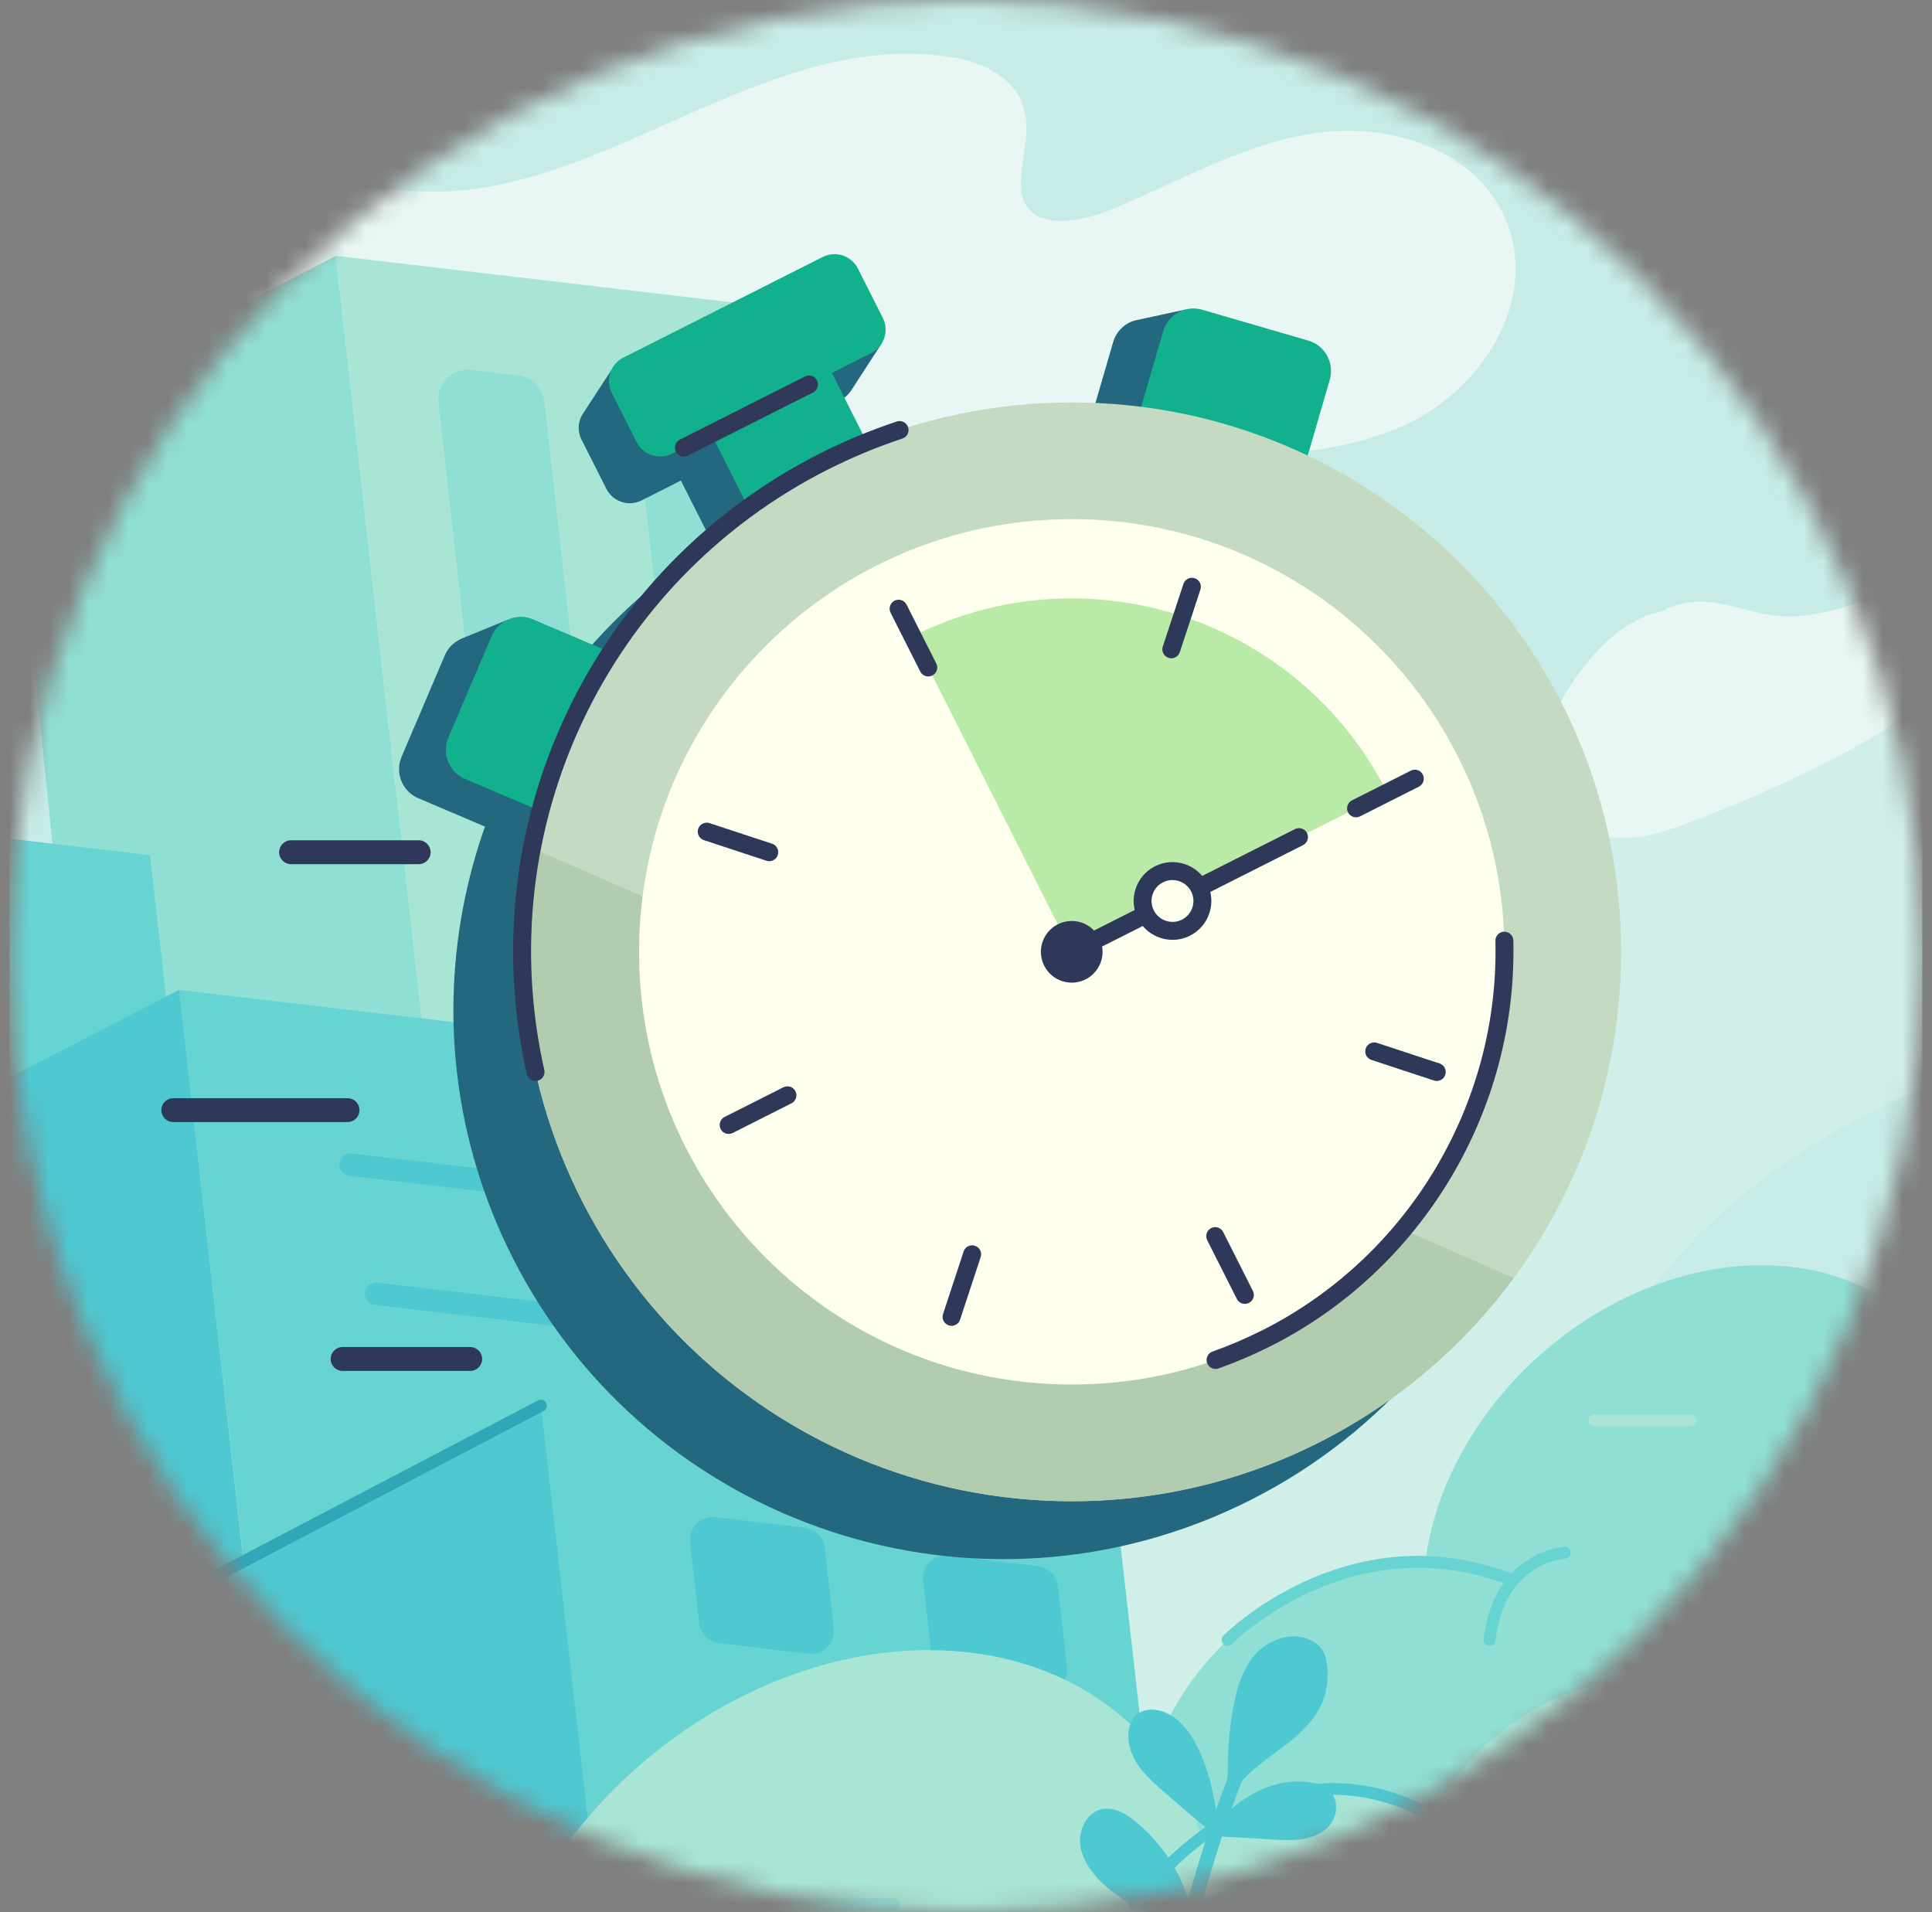<svg width="98" height="97" viewBox="0 0 98 97" fill="none" xmlns="http://www.w3.org/2000/svg">
<rect x="0" y="0" width="98" height="97" fill="#808080" stroke="none"/>
<mask id="mask0" mask-type="alpha" maskUnits="userSpaceOnUse" x="0" y="0" width="98" height="97">
<circle cx="49" cy="48.5" r="48.5" fill="#C4C4C4"/>
</mask>
<g mask="url(#mask0)">
<g clip-path="url(#clip0)">
<path d="M270.136 -77.727H-81.701V156.831H270.136V-77.727Z" fill="#C7ECE7"/>
<path d="M283.652 -47.231C283.23 -52.205 281.876 -57.079 279.693 -61.567C279.167 -62.648 278.587 -63.7 277.965 -64.726C278.483 -64.703 279 -64.678 279.517 -64.641C280.145 -64.596 280.142 -65.574 279.517 -65.618C278.788 -65.671 278.059 -65.706 277.329 -65.73C276.818 -66.519 276.289 -67.297 275.725 -68.052C275.352 -68.55 274.504 -68.063 274.881 -67.559C275.323 -66.968 275.744 -66.363 276.152 -65.75C266.433 -65.864 256.74 -63.487 248.136 -58.943C243.411 -56.447 239.021 -53.296 235.176 -49.584C231.448 -45.986 228.252 -41.883 225.182 -37.724C219.114 -29.505 213.359 -20.549 204.752 -14.725C194.789 -7.982 182.498 -7.164 170.839 -6.685C160.2 -6.248 149.214 -5.93 139.283 -1.64C134.531 0.413 130.286 3.417 126.95 7.391C123.376 11.65 120.802 16.618 117.514 21.085C104.39 38.916 80.186 36.073 61.554 43.529C43.393 50.797 29.513 67.671 25.581 86.8C25.101 89.138 24.779 91.505 24.598 93.885C24.549 94.512 25.527 94.509 25.575 93.885C25.591 93.679 25.615 93.474 25.633 93.268C32.151 95.847 38.761 98.439 45.748 99.391C49.411 99.891 53.072 99.793 56.753 99.578C60.478 99.359 64.203 99.134 67.927 98.912C70.033 98.787 72.141 98.681 74.246 98.535C74.304 98.531 74.364 98.524 74.423 98.519C74.473 99.525 74.537 100.53 74.622 101.534C74.675 102.156 75.653 102.161 75.599 101.534C75.511 100.488 75.442 99.436 75.391 98.382C76.338 98.183 77.212 97.752 77.551 96.752C77.754 96.155 76.81 95.899 76.609 96.493C76.431 97.017 75.937 97.286 75.353 97.433C75.068 89.683 75.885 81.801 78.664 74.545C80.237 70.438 82.49 66.565 85.489 63.334C88.85 59.715 93.067 57.098 97.59 55.175C102.323 53.163 107.318 51.854 112.27 50.505C117.093 49.19 121.892 47.781 126.581 46.04C135.939 42.566 144.876 37.755 151.835 30.479C158.478 23.532 163.7 14.874 172.596 10.504C181.515 6.122 191.813 6.273 201.473 5.179C206.317 4.63 211.159 3.798 215.73 2.05C220.293 0.304 224.506 -2.22 228.407 -5.145C236.33 -11.085 242.92 -18.506 250.201 -25.169C257.513 -31.859 265.878 -38.154 275.742 -40.329C277.017 -40.61 278.307 -40.818 279.606 -40.944C280.542 -41.035 281.552 -41.056 282.396 -41.522C284.335 -42.593 283.806 -45.419 283.652 -47.231Z" fill="#D0EFE9"/>
<path d="M74.302 8.478C72.296 6.947 69.564 6.421 67.09 6.704C63.752 7.086 60.736 8.708 57.709 10.05C56.447 10.608 55.106 11.245 53.693 11.202C53.152 11.185 52.577 11.044 52.206 10.624C51.769 10.133 51.749 9.476 51.805 8.853C51.927 7.488 52.404 6.051 51.622 4.784C50.909 3.629 49.519 3.096 48.234 2.894C42.507 1.995 37.148 4.854 32.066 7.056C29.461 8.184 26.75 9.248 23.915 9.607C20.584 10.028 17.348 9.203 14.091 8.628C12.428 8.334 10.735 8.1 9.042 8.174C7.374 8.246 5.784 8.646 4.263 9.328C2.762 10.001 1.368 10.894 -0.013 11.779C-1.221 12.553 -2.426 13.378 -3.435 14.407C-3.966 14.948 -4.43 15.551 -4.794 16.207C-6.777 18.899 -7.995 22.109 -8.307 25.443C-8.474 27.228 -8.38 29.079 -7.955 30.824C-7.735 31.725 -7.357 32.633 -6.63 33.241C-5.988 33.779 -5.206 34.038 -4.378 34.095C-2.21 34.245 -0.049 33.175 1.93 32.446C4.289 31.576 6.649 30.705 9.008 29.835C9.298 31.057 8.453 32.477 8.239 33.639C7.981 35.048 8.362 36.36 9.252 37.471C11.115 39.795 14.412 40.594 17.264 40.502C23.857 40.288 29.186 35.981 34.046 31.997C36.55 29.945 39.093 27.899 41.982 26.408C44.983 24.86 48.309 24.029 51.645 23.614C55.019 23.193 58.412 23.186 61.805 23.142C65.106 23.099 68.514 22.899 71.53 21.424C73.953 20.239 75.986 17.961 76.664 15.325C77.33 12.736 76.425 10.1 74.302 8.478Z" fill="#E8F7F4"/>
<path d="M98.851 30.277C98.066 29.726 97.071 29.752 96.184 29.994C94.043 30.579 92.006 31.546 89.726 31.188C88.573 31.006 87.466 30.524 86.285 30.525C85.603 30.526 84.929 30.663 84.357 30.985C84.275 31.002 84.193 31.019 84.112 31.041C82.073 31.572 80.568 33.325 79.49 35.047C78.466 36.684 77.875 38.778 78.832 40.591C79.716 42.265 81.531 42.722 83.288 42.424C84.209 42.268 85.093 41.945 85.963 41.615C87.032 41.209 88.091 40.775 89.138 40.315C91.233 39.394 93.326 38.394 95.284 37.205C97.007 36.159 98.847 34.749 99.533 32.768C99.851 31.85 99.679 30.858 98.851 30.277Z" fill="#E8F7F4"/>
<path d="M53.537 125.518L41.442 17.95C41.302 16.698 40.317 15.709 39.067 15.562L17.037 12.977L30.41 131.894L53.537 125.518Z" fill="#A8E5D5"/>
<path d="M39.761 128.444L27.608 20.357C27.53 19.671 26.99 19.128 26.304 19.048L23.892 18.765C22.941 18.653 22.134 19.456 22.241 20.407L34.854 132.576C35.019 134.038 36.98 134.398 37.653 133.089L39.605 129.29C39.739 129.029 39.793 128.735 39.761 128.444Z" fill="#90DFD4"/>
<path d="M17.037 12.977L2.115 20.696C1.127 21.207 0.551 22.267 0.665 23.373C2.178 38.13 12.341 137.133 12.659 137.018C13.002 136.894 30.297 130.889 30.297 130.889L17.037 12.977Z" fill="#90DFD4"/>
<path d="M49.822 129.625L37.669 21.538C37.592 20.852 37.052 20.309 36.366 20.229L33.953 19.945C33.003 19.834 32.196 20.637 32.303 21.588L44.916 133.757C45.081 135.219 47.042 135.579 47.714 134.27L49.667 130.471C49.801 130.21 49.855 129.916 49.822 129.625Z" fill="#90DFD4"/>
<path d="M7.606 43.374L17.305 128.877L-19.223 124.589L-28.923 39.087L7.606 43.374Z" fill="#68D4D1"/>
<path d="M38.214 54.931L44.1 106.82L15.117 103.418L9.081 50.209L36.745 53.456C37.518 53.547 38.126 54.157 38.214 54.931Z" fill="#68D4D1"/>
<path d="M33.407 61.474C33.385 61.474 33.363 61.473 33.34 61.47L17.71 59.636C17.398 59.6 17.175 59.317 17.212 59.005C17.248 58.694 17.526 58.467 17.843 58.507L33.473 60.342C33.785 60.378 34.007 60.66 33.971 60.972C33.937 61.261 33.692 61.474 33.407 61.474Z" fill="#4EC8D1"/>
<path d="M34.626 68.017C34.604 68.017 34.581 68.016 34.559 68.013L19.009 66.188C18.697 66.152 18.474 65.869 18.51 65.557C18.547 65.246 18.826 65.016 19.141 65.059L34.691 66.885C35.003 66.921 35.226 67.203 35.19 67.515C35.156 67.804 34.91 68.017 34.626 68.017Z" fill="#4EC8D1"/>
<path d="M56.631 76.552L62.457 127.909L33.474 124.507L27.438 71.298L54.57 74.482C55.654 74.61 56.508 75.467 56.631 76.552Z" fill="#68D4D1"/>
<path d="M41.834 78.506L42.298 82.599C42.382 83.341 41.754 83.967 41.013 83.88L36.48 83.348C35.946 83.285 35.525 82.863 35.465 82.328L35 78.235C34.916 77.494 35.545 76.868 36.286 76.955L40.818 77.487C41.353 77.549 41.773 77.972 41.834 78.506Z" fill="#4EC8D1"/>
<path d="M55.18 93.743L55.645 97.836C55.729 98.577 55.1 99.203 54.359 99.116L49.827 98.584C49.292 98.522 48.871 98.099 48.811 97.565L48.347 93.472C48.263 92.731 48.891 92.104 49.632 92.191L54.165 92.723C54.699 92.786 55.12 93.209 55.18 93.743Z" fill="#4EC8D1"/>
<path d="M53.658 80.453L54.122 84.546C54.206 85.287 53.578 85.913 52.836 85.826L48.304 85.294C47.77 85.232 47.349 84.809 47.288 84.275L46.824 80.182C46.74 79.441 47.369 78.815 48.11 78.902L52.642 79.434C53.176 79.496 53.597 79.919 53.658 80.453Z" fill="#4EC8D1"/>
<path d="M42.584 91.61L43.048 95.703C43.132 96.444 42.504 97.071 41.763 96.984L37.23 96.452C36.696 96.389 36.275 95.967 36.214 95.432L35.75 91.339C35.666 90.598 36.295 89.972 37.036 90.059L41.568 90.591C42.102 90.653 42.523 91.076 42.584 91.61Z" fill="#4EC8D1"/>
<path d="M33.474 124.508L27.438 71.298L12.335 79.11L9.085 50.21L-8.811 59.451C-9.651 59.885 -10.141 60.783 -10.044 61.724C-9.649 65.577 -8.558 76.209 -7.215 89.222L-7.215 89.226C-5.845 102.497 -4.213 118.237 -2.787 131.809L-2.784 131.834H-2.784C-0.926 149.527 0.581 163.519 0.694 163.478C1.002 163.367 20.948 155.698 20.948 155.698L17.796 127.675L33.474 124.508Z" fill="#4EC8D1"/>
<path d="M8.197 81.682C8.088 81.682 7.982 81.623 7.928 81.52C7.85 81.371 7.908 81.188 8.056 81.11L27.297 71.029C27.445 70.952 27.629 71.01 27.706 71.157C27.784 71.305 27.727 71.488 27.578 71.567L8.337 81.648C8.292 81.671 8.244 81.682 8.197 81.682Z" fill="#30A7B7"/>
<path d="M194.3 31.715C181.555 31.715 168.885 40.151 162.748 51.743C161.225 50.569 159.245 49.882 156.947 49.882C154.638 49.882 152.337 50.575 150.278 51.759C149.74 43.331 143.36 37.165 134.148 37.165C122.986 37.165 111.903 46.214 109.391 57.375C109.242 58.041 109.128 58.7 109.045 59.349C108.256 59.103 107.397 58.965 106.474 58.965C102.092 58.965 97.746 61.943 95.754 65.982C94.005 64.835 91.832 64.176 89.355 64.176C81.767 64.176 74.233 70.327 72.526 77.914C72.425 78.365 72.35 78.809 72.293 79.248C72.058 79.232 71.825 79.212 71.582 79.212C65.554 79.212 59.569 84.098 58.213 90.125C56.857 96.153 60.644 101.039 66.671 101.039C72.343 101.039 77.976 96.711 79.75 91.178C80.811 91.477 81.951 91.652 83.173 91.652C83.466 91.652 83.758 91.64 84.049 91.622L181.579 88.257C197.193 88.257 212.698 75.6 216.211 59.986C219.723 44.373 209.914 31.715 194.3 31.715Z" fill="#90DFD4"/>
<path d="M95.31 73.436C95.173 73.436 95.049 73.343 95.015 73.205C92.538 63 103.564 59.089 103.676 59.051C103.834 58.995 104.006 59.08 104.061 59.239C104.115 59.397 104.031 59.569 103.873 59.624C103.846 59.633 101.163 60.572 98.816 62.702C95.703 65.529 94.622 69.014 95.605 73.061C95.644 73.224 95.544 73.388 95.382 73.428C95.357 73.433 95.334 73.436 95.31 73.436Z" fill="#68D4D1"/>
<path d="M62.275 83.48C62.198 83.48 62.122 83.451 62.063 83.394C61.943 83.277 61.941 83.085 62.057 82.965C62.118 82.902 68.283 76.696 76.596 79.773C76.753 79.831 76.833 80.005 76.775 80.162C76.717 80.319 76.543 80.4 76.385 80.341C68.448 77.403 62.551 83.328 62.492 83.388C62.432 83.449 62.353 83.48 62.275 83.48Z" fill="#68D4D1"/>
<path d="M75.562 83.48C75.551 83.48 75.54 83.479 75.528 83.478C75.362 83.459 75.242 83.309 75.26 83.143C75.754 78.71 79.319 78.454 79.355 78.452C79.531 78.428 79.664 78.57 79.674 78.736C79.684 78.903 79.558 79.046 79.391 79.057C79.264 79.065 76.299 79.299 75.863 83.21C75.846 83.365 75.715 83.48 75.562 83.48Z" fill="#68D4D1"/>
<path d="M85.736 72.352H80.881C80.714 72.352 80.578 72.216 80.578 72.049C80.578 71.881 80.714 71.746 80.881 71.746H85.736C85.904 71.746 86.039 71.881 86.039 72.049C86.039 72.216 85.904 72.352 85.736 72.352Z" fill="#A8E5D5"/>
<path d="M83.371 85.17C79.006 85.17 74.673 88.096 72.625 92.091C71.382 91.301 69.851 90.848 68.11 90.848C65.595 90.848 63.093 91.795 61.001 93.342C59.232 87.604 54.069 83.698 47.112 83.698C38.795 83.698 30.53 89.282 26.648 96.904C24.888 96.12 22.871 95.684 20.653 95.684C14.022 95.684 7.425 99.545 3.463 105.141C1.752 103.817 -0.479 103.044 -3.065 103.044C-10.101 103.044 -17.089 108.749 -18.672 115.785C-20.255 122.822 -15.834 128.526 -8.798 128.526L10.249 134.127L81.487 128.526L90.787 94.738C91.976 89.454 88.656 85.17 83.371 85.17Z" fill="#A8E5D5"/>
<path d="M33.042 102.263C32.945 102.263 32.849 102.217 32.791 102.13C25.383 91.112 11.087 98.221 10.943 98.294C10.793 98.37 10.611 98.31 10.536 98.161C10.46 98.013 10.519 97.829 10.668 97.754C10.817 97.678 25.584 90.325 33.294 101.791C33.387 101.93 33.35 102.118 33.211 102.212C33.159 102.247 33.1 102.263 33.042 102.263Z" fill="#4EC8D1"/>
<path d="M57.566 96.889C57.506 96.889 57.447 96.872 57.395 96.836C57.256 96.741 57.221 96.553 57.316 96.415C57.381 96.32 63.898 87.011 72.769 91.825C72.917 91.905 72.971 92.089 72.891 92.236C72.811 92.383 72.625 92.437 72.48 92.358C68.968 90.453 65.44 90.603 61.999 92.807C59.403 94.468 57.831 96.735 57.815 96.757C57.757 96.843 57.662 96.889 57.566 96.889Z" fill="#4EC8D1"/>
<path d="M45.335 96.889H38.177C38.01 96.889 37.874 96.754 37.874 96.586C37.874 96.419 38.01 96.283 38.177 96.283H45.335C45.502 96.283 45.638 96.419 45.638 96.586C45.638 96.754 45.502 96.889 45.335 96.889Z" fill="#90DFD4"/>
<path d="M225.269 93.791C225.237 93.791 225.206 93.794 225.175 93.794C227.09 91.587 228.507 88.963 229.142 86.144C230.902 78.32 225.986 71.977 218.162 71.977C216.434 71.977 214.709 72.288 213.05 72.854C214.195 67.734 211.1 63.568 206.093 63.323C203.305 56.73 196.871 52.365 188.431 52.365C177.096 52.365 165.835 60.234 160.958 70.805C159.201 69.644 157.012 68.978 154.517 68.978C150.865 68.978 147.227 70.401 144.24 72.721C143.398 72.249 142.394 71.977 141.263 71.977C140.039 71.977 138.817 72.288 137.689 72.835C136.786 65.383 130.915 60.029 122.586 60.029C112.995 60.029 103.47 67.124 100.078 76.351C99.904 76.344 99.73 76.338 99.553 76.338C91.888 76.338 84.276 82.551 82.551 90.217C82.159 91.96 82.109 93.626 82.349 95.163C81.776 95.093 81.186 95.053 80.578 95.053C72.24 95.053 63.961 101.812 62.085 110.15C60.209 118.488 65.447 125.247 73.785 125.247C74.055 125.247 74.325 125.239 74.595 125.225L219.071 121.339C226.678 121.339 234.232 115.173 235.944 107.565C237.655 99.958 232.876 93.791 225.269 93.791Z" fill="#4EC8D1"/>
<path d="M89.015 80.555C88.939 80.555 88.863 80.527 88.804 80.47C88.684 80.352 88.681 80.16 88.798 80.041C88.867 79.97 95.797 73.031 106.302 77.236C106.458 77.299 106.533 77.475 106.471 77.63C106.408 77.785 106.231 77.862 106.077 77.799C95.943 73.746 89.298 80.397 89.233 80.464C89.173 80.525 89.094 80.555 89.015 80.555Z" fill="#30A7B7"/>
<path d="M62.417 109.216C62.381 109.216 62.343 109.209 62.307 109.195C62.152 109.134 62.074 108.959 62.135 108.802C65.686 99.687 71.9 96.439 76.487 95.32C81.451 94.108 85.512 95.039 85.683 95.08C85.846 95.118 85.946 95.281 85.908 95.444C85.869 95.608 85.704 95.71 85.544 95.67C85.382 95.633 69.306 92.067 62.7 109.023C62.653 109.142 62.539 109.216 62.417 109.216Z" fill="#30A7B7"/>
<path d="M53.653 97.725C53.95 97.322 54.452 97.18 54.933 97.226C55.992 97.328 56.973 98.084 57.645 98.866C58.337 99.671 58.794 100.633 59.086 101.646C59.32 100.273 59.605 98.942 59.916 97.688C58.913 97.328 57.911 96.937 57.011 96.361C56.088 95.77 55.084 94.89 54.827 93.776C54.599 92.787 55.25 91.563 56.397 91.76C56.976 91.859 57.469 92.271 57.895 92.65C58.317 93.024 58.695 93.444 59.032 93.896C59.577 94.628 59.995 95.451 60.273 96.32C60.621 95.044 60.982 93.869 61.324 92.84C60.458 92.1 59.586 91.367 58.732 90.615C57.972 89.945 57.206 89.087 57.234 88.006C57.245 87.561 57.407 87.086 57.818 86.86C58.181 86.66 58.636 86.686 59.016 86.824C59.949 87.166 60.54 88.119 60.918 88.986C61.308 89.881 61.517 90.832 61.682 91.79C61.898 91.175 62.099 90.63 62.274 90.172C62.26 88.805 62.365 87.415 62.665 86.083C62.926 84.921 63.474 83.725 64.626 83.222C65.11 83.01 65.668 82.929 66.183 83.076C66.444 83.151 66.696 83.285 66.895 83.471C67.148 83.707 67.253 84.018 67.3 84.352C67.395 85.026 67.334 85.723 67.069 86.353C66.821 86.942 66.413 87.446 65.951 87.882C65.421 88.381 64.818 88.793 64.24 89.234C63.818 89.555 63.332 89.925 62.98 90.367C62.829 90.761 62.658 91.224 62.473 91.742C63.614 90.784 65.026 90.144 66.552 90.428C66.964 90.505 67.382 90.653 67.607 91.032C67.799 91.355 67.824 91.776 67.701 92.128C67.398 92.992 66.422 93.302 65.591 93.33C64.988 93.35 64.378 93.288 63.776 93.255L61.987 93.156C61.651 94.171 61.296 95.328 60.956 96.581C61.335 96.258 61.775 96 62.224 95.79C63.14 95.363 64.214 94.963 65.23 95.262C65.997 95.487 66.692 96.234 66.387 97.075C66.036 98.042 64.946 98.249 64.04 98.241C62.889 98.23 61.737 98.127 60.596 97.976C60.288 99.227 60.006 100.553 59.778 101.918C60.837 100.573 62.41 99.411 64.152 99.71C64.609 99.789 65.089 99.989 65.35 100.394C65.575 100.743 65.568 101.184 65.416 101.561C65.04 102.497 64.048 102.761 63.13 102.828C61.95 102.913 60.773 102.969 59.596 103.086C59.236 105.639 59.088 108.291 59.337 110.822L58.611 110.893C58.356 108.304 58.507 105.595 58.875 102.99C58.874 102.964 58.878 102.938 58.886 102.913C58.892 102.874 58.898 102.835 58.904 102.797C58.097 102.102 56.983 101.9 56.041 101.447C55.503 101.188 55 100.861 54.54 100.481C54.111 100.127 53.703 99.712 53.502 99.183C53.324 98.713 53.349 98.138 53.653 97.725Z" fill="#4EC8D1"/>
<path d="M92.783 111.661C92.873 111.065 92.991 110.472 93.15 109.891C93.444 108.813 93.876 107.736 94.518 106.817C95.192 105.854 96.042 105.176 97.004 104.52C97.374 104.268 97.769 104.005 98.049 103.648C98.411 103.186 98.468 102.594 98.512 102.029C98.595 100.953 98.732 99.942 99.304 99.003C100.24 97.466 101.845 96.477 103.199 95.413C103.823 94.923 104.512 94.331 104.928 93.735C105.544 92.851 105.569 91.9 105.936 90.874C106.345 89.734 107.288 88.644 108.612 88.752C109.797 88.849 110.734 89.841 111.034 90.954C111.373 92.206 110.857 93.475 110.284 94.57C109.684 95.715 109.052 96.826 108.74 98.092C108.394 99.496 108.727 100.876 108.693 102.295C108.656 103.832 108.018 105.017 107.034 106.161C106.162 107.173 105.264 108.155 104.745 109.408C104.262 110.576 104.109 111.964 104.634 113.144C104.728 113.292 104.784 113.461 104.784 113.626C104.784 113.719 104.766 113.804 104.742 113.885C104.739 113.899 104.732 113.913 104.728 113.928C104.722 113.946 104.718 113.966 104.71 113.983C104.646 114.163 104.526 114.324 104.337 114.434C104.167 114.534 103.95 114.565 103.742 114.536C100.969 114.809 98.178 115.075 95.392 115.173C94.217 115.214 92.941 114.809 92.692 113.505C92.576 112.892 92.692 112.269 92.783 111.661Z" fill="#A8E5D5"/>
<path d="M76.668 110.619C77.053 109.091 77.483 107.569 78.18 106.149C78.531 105.436 78.965 104.776 79.47 104.163C79.931 103.602 80.525 103.15 80.961 102.569C81.409 101.973 81.353 101.25 81.549 100.563C81.76 99.82 82.179 99.16 82.701 98.598C83.737 97.482 85.139 96.872 86.427 96.114C87.031 95.759 87.623 95.362 88.067 94.81C88.507 94.263 88.799 93.588 89.087 92.954C89.421 92.22 89.75 91.482 90.234 90.832C90.775 90.107 91.462 89.586 92.14 89.001C92.74 88.484 93.122 87.889 93.574 87.25C94.087 86.525 94.642 85.986 95.475 85.653C96.132 85.39 96.773 86.047 96.792 86.656C96.854 88.627 96.84 90.641 95.981 92.46C95.597 93.273 94.931 93.939 94.589 94.77C94.303 95.465 94.406 96.262 94.438 96.993C94.478 97.891 94.451 98.793 94.063 99.621C93.668 100.465 92.906 100.955 92.177 101.483C91.482 101.988 90.788 102.556 90.334 103.297C89.901 104.003 89.649 104.823 89.573 105.647C89.369 107.896 90.18 110.052 90.939 112.127C91.082 112.518 90.894 112.953 90.58 113.211C90.475 113.456 90.263 113.657 89.913 113.735C88.117 114.135 86.288 114.137 84.46 114.044C82.649 113.951 80.837 113.847 79.03 113.7C78.296 113.64 77.525 113.547 76.978 112.997C76.309 112.326 76.459 111.448 76.668 110.619Z" fill="#68D4D1"/>
<path d="M81.409 114.134C81.247 114.134 81.112 114.006 81.106 113.842C81.031 111.911 81.148 109.448 82.723 107.534C82.874 107.35 83.032 107.173 83.189 106.995C83.402 106.757 83.615 106.518 83.808 106.263C84.119 105.855 84.358 105.396 84.519 104.898C84.705 104.326 84.812 103.714 84.917 103.123C84.997 102.669 85.079 102.199 85.198 101.739C85.451 100.753 85.909 99.874 86.557 99.124C87.155 98.433 87.866 97.865 88.602 97.298L88.752 97.182C90.17 96.092 91.508 95.062 92.142 93.421C92.371 92.83 92.539 92.18 92.701 91.551C93.069 90.123 93.45 88.647 94.577 87.544C94.696 87.428 94.889 87.429 95.006 87.549C95.123 87.668 95.121 87.86 95.001 87.977C93.995 88.962 93.652 90.293 93.288 91.703C93.121 92.348 92.949 93.015 92.708 93.639C92.013 95.439 90.543 96.57 89.122 97.663L88.973 97.778C88.262 98.326 87.577 98.872 87.016 99.521C86.429 100.199 86.015 100.996 85.785 101.891C85.673 102.328 85.592 102.785 85.514 103.228C85.406 103.84 85.294 104.473 85.096 105.085C84.914 105.647 84.643 106.168 84.291 106.63C84.088 106.897 83.865 107.148 83.642 107.399C83.489 107.57 83.337 107.741 83.191 107.918C81.746 109.676 81.641 111.995 81.712 113.819C81.719 113.986 81.588 114.127 81.421 114.134C81.416 114.134 81.412 114.134 81.409 114.134Z" fill="#A8E5D5"/>
<path d="M43.138 19.856L43.141 19.86L44.736 17.399H42.694L41.984 15.992C41.653 15.336 40.853 15.073 40.197 15.404L32.342 19.368L31.006 18.777L29.621 20.903C29.33 21.295 29.261 21.829 29.496 22.294L30.757 24.793C31.088 25.449 31.888 25.713 32.544 25.382L34.538 24.375L36.972 29.197L43.096 26.107L40.663 21.285L42.657 20.279C42.858 20.177 43.017 20.028 43.138 19.856Z" fill="#23687F"/>
<path d="M63.828 17.82L60.145 16.749V15.698L57.544 16.26L57.544 16.262C57.042 16.413 56.624 16.804 56.467 17.345L54.531 23.998C54.284 24.847 54.772 25.735 55.62 25.982L60.999 27.546C61.847 27.793 62.735 27.305 62.982 26.457L64.918 19.804C65.165 18.955 64.677 18.067 63.828 17.82Z" fill="#23687F"/>
<path d="M31.04 35.105L26.067 32.985L25.689 31.46L23.487 32.362C23.455 32.374 23.424 32.387 23.393 32.401L23.335 32.424L23.338 32.429C23.005 32.592 22.723 32.865 22.567 33.233L20.37 38.385C20.024 39.198 20.402 40.138 21.215 40.485L27.589 43.202C28.402 43.548 29.342 43.17 29.688 42.357L31.885 37.205C32.231 36.392 31.853 35.452 31.04 35.105Z" fill="#23687F"/>
<path d="M75.746 38.657C68.813 24.918 52.054 19.401 38.314 26.334C38.096 26.444 37.885 26.564 37.67 26.68L37.434 26.139L32.814 29.98L32.82 29.982C23.23 38.122 20.074 52.041 25.991 63.766C32.925 77.505 49.683 83.022 63.423 76.089C77.162 69.155 82.68 52.397 75.746 38.657Z" fill="#23687F"/>
<path d="M44.191 17.91C44.847 17.578 45.11 16.778 44.779 16.122L43.518 13.623C43.187 12.967 42.387 12.704 41.731 13.035L31.619 18.138C30.963 18.469 30.699 19.269 31.03 19.925L32.291 22.424C32.623 23.08 33.423 23.344 34.079 23.013L36.073 22.006L38.506 26.828L44.63 23.738L42.197 18.916L44.191 17.91Z" fill="#12B08D"/>
<path d="M34.258 36.231L32.061 41.384C31.715 42.197 30.775 42.575 29.962 42.229L23.588 39.512C22.775 39.165 22.397 38.225 22.743 37.412L24.94 32.26C25.286 31.447 26.226 31.069 27.039 31.415L33.413 34.132C34.226 34.479 34.604 35.419 34.258 36.231Z" fill="#12B08D"/>
<path d="M58.155 25.437L63.533 27.002C64.382 27.249 65.27 26.761 65.517 25.912L67.453 19.259C67.699 18.411 67.212 17.523 66.363 17.276L60.985 15.711C60.136 15.464 59.248 15.952 59.002 16.8L57.066 23.453C56.819 24.302 57.307 25.19 58.155 25.437Z" fill="#12B08D"/>
<path d="M54.363 76.144C69.753 76.144 82.229 63.668 82.229 48.278C82.229 32.888 69.753 20.412 54.363 20.412C38.974 20.412 26.498 32.888 26.498 48.278C26.498 63.668 38.974 76.144 54.363 76.144Z" fill="#C4DAC3"/>
<path d="M76.782 64.825L27.004 43.021C25.877 48.863 26.598 55.109 29.486 60.832C36.419 74.572 53.178 80.089 66.918 73.156C70.953 71.119 74.272 68.231 76.782 64.825Z" fill="#B2CCB0"/>
<path d="M27.166 54.829C26.957 54.829 26.77 54.686 26.722 54.474C23.871 41.8 29.991 28.855 41.604 22.995C42.859 22.361 44.166 21.818 45.49 21.38C45.727 21.3 45.985 21.43 46.064 21.669C46.143 21.907 46.014 22.164 45.776 22.243C44.495 22.668 43.229 23.194 42.014 23.806C30.774 29.479 24.85 42.008 27.61 54.274C27.665 54.519 27.511 54.763 27.265 54.818C27.232 54.825 27.198 54.829 27.166 54.829Z" fill="#2E3859"/>
<path d="M54.363 70.225C66.484 70.225 76.311 60.399 76.311 48.278C76.311 36.157 66.484 26.331 54.363 26.331C42.242 26.331 32.416 36.157 32.416 48.278C32.416 60.399 42.242 70.225 54.363 70.225Z" fill="#FFFFED"/>
<path d="M61.658 69.435C61.471 69.435 61.295 69.318 61.23 69.132C61.146 68.895 61.27 68.635 61.507 68.551C62.371 68.246 63.225 67.88 64.046 67.466C71.427 63.741 76.062 55.991 75.854 47.722C75.848 47.471 76.046 47.263 76.297 47.256C76.555 47.261 76.757 47.449 76.763 47.699C76.98 56.318 72.149 64.396 64.456 68.278C63.6 68.71 62.71 69.09 61.81 69.409C61.76 69.426 61.709 69.435 61.658 69.435Z" fill="#31395A"/>
<path d="M46.289 32.278L54.363 48.278L70.364 40.203C65.904 31.367 55.126 27.818 46.289 32.278Z" fill="#BAEAA7"/>
<path d="M72.879 54.828C72.833 54.828 72.785 54.821 72.737 54.806L69.564 53.761C69.325 53.683 69.196 53.426 69.274 53.187C69.353 52.949 69.607 52.819 69.848 52.897L73.021 53.941C73.26 54.02 73.39 54.277 73.311 54.516C73.248 54.707 73.071 54.828 72.879 54.828Z" fill="#2E3859"/>
<path d="M63.146 66.136C62.98 66.136 62.819 66.045 62.739 65.886L61.234 62.903C61.121 62.679 61.211 62.405 61.436 62.292C61.661 62.178 61.934 62.269 62.047 62.493L63.552 65.477C63.665 65.701 63.575 65.975 63.35 66.088C63.285 66.121 63.215 66.136 63.146 66.136Z" fill="#2E3859"/>
<path d="M48.267 67.249C48.22 67.249 48.172 67.242 48.125 67.226C47.887 67.147 47.757 66.891 47.835 66.652L48.88 63.479C48.959 63.24 49.217 63.107 49.454 63.189C49.693 63.267 49.823 63.524 49.744 63.763L48.699 66.936C48.636 67.127 48.458 67.249 48.267 67.249Z" fill="#2E3859"/>
<path d="M36.96 57.515C36.794 57.515 36.634 57.424 36.554 57.265C36.441 57.041 36.531 56.767 36.755 56.654L39.738 55.149C39.962 55.037 40.235 55.126 40.349 55.35C40.462 55.575 40.372 55.848 40.148 55.962L37.165 57.467C37.099 57.5 37.029 57.515 36.96 57.515Z" fill="#2E3859"/>
<path d="M39.02 43.681C38.974 43.681 38.925 43.674 38.878 43.659L35.705 42.614C35.466 42.535 35.337 42.279 35.415 42.04C35.494 41.801 35.751 41.673 35.989 41.75L39.163 42.795C39.401 42.873 39.531 43.13 39.452 43.369C39.389 43.56 39.212 43.681 39.02 43.681Z" fill="#2E3859"/>
<path d="M54.363 49.842C55.227 49.842 55.927 49.142 55.927 48.278C55.927 47.414 55.227 46.714 54.363 46.714C53.499 46.714 52.799 47.414 52.799 48.278C52.799 49.142 53.499 49.842 54.363 49.842Z" fill="#2E3859"/>
<path d="M54.364 48.733C54.197 48.733 54.037 48.641 53.957 48.483C53.844 48.259 53.934 47.985 54.158 47.872L65.687 42.054C65.912 41.941 66.185 42.031 66.298 42.255C66.411 42.479 66.321 42.753 66.097 42.866L54.568 48.684C54.502 48.717 54.432 48.733 54.364 48.733Z" fill="#2E3859"/>
<path d="M59.475 47.215C60.312 47.215 60.992 46.536 60.992 45.699C60.992 44.861 60.312 44.182 59.475 44.182C58.637 44.182 57.958 44.861 57.958 45.699C57.958 46.536 58.637 47.215 59.475 47.215Z" fill="#FFFFED"/>
<path d="M59.478 47.67C58.757 47.67 58.061 47.273 57.714 46.587C57.225 45.616 57.616 44.428 58.586 43.939C59.558 43.45 60.745 43.84 61.235 44.81C61.724 45.781 61.333 46.969 60.363 47.459C60.079 47.602 59.776 47.67 59.478 47.67ZM59.473 44.637C59.312 44.637 59.149 44.673 58.996 44.75C58.473 45.014 58.262 45.654 58.526 46.178C58.79 46.699 59.431 46.911 59.953 46.647C60.476 46.383 60.687 45.743 60.423 45.22C60.236 44.85 59.861 44.637 59.473 44.637Z" fill="#2E3859"/>
<path d="M21.237 43.833H14.765C14.431 43.833 14.159 43.562 14.159 43.227C14.159 42.892 14.431 42.62 14.765 42.62H21.237C21.572 42.62 21.843 42.892 21.843 43.227C21.843 43.562 21.572 43.833 21.237 43.833Z" fill="#2E3859"/>
<path d="M23.85 69.536H17.379C17.044 69.536 16.773 69.265 16.773 68.93C16.773 68.595 17.044 68.324 17.379 68.324H23.85C24.185 68.324 24.457 68.595 24.457 68.93C24.457 69.265 24.185 69.536 23.85 69.536Z" fill="#2E3859"/>
<path d="M17.628 56.914H8.791C8.457 56.914 8.185 56.643 8.185 56.308C8.185 55.973 8.457 55.702 8.791 55.702H17.628C17.962 55.702 18.234 55.973 18.234 56.308C18.234 56.643 17.962 56.914 17.628 56.914Z" fill="#2E3859"/>
<path d="M34.694 23.157C34.528 23.157 34.367 23.066 34.287 22.907C34.174 22.683 34.264 22.41 34.488 22.297L40.833 19.095C41.057 18.982 41.33 19.072 41.443 19.296C41.556 19.52 41.467 19.794 41.242 19.907L34.898 23.108C34.832 23.141 34.763 23.157 34.694 23.157Z" fill="#31395A"/>
<path d="M47.086 34.312C46.92 34.312 46.76 34.221 46.68 34.062L45.175 31.079C45.062 30.855 45.152 30.582 45.376 30.468C45.6 30.355 45.874 30.445 45.986 30.669L47.492 33.653C47.605 33.877 47.515 34.15 47.291 34.263C47.225 34.296 47.155 34.312 47.086 34.312Z" fill="#2E3859"/>
<path d="M59.415 33.39C59.368 33.39 59.32 33.383 59.273 33.367C59.034 33.289 58.904 33.032 58.983 32.793L60.028 29.619C60.106 29.381 60.36 29.251 60.602 29.33C60.84 29.408 60.97 29.665 60.891 29.904L59.846 33.077C59.783 33.269 59.606 33.39 59.415 33.39Z" fill="#2E3859"/>
<path d="M68.785 41.455C68.618 41.455 68.458 41.364 68.378 41.206C68.265 40.981 68.355 40.708 68.579 40.595L71.562 39.09C71.787 38.976 72.06 39.067 72.173 39.291C72.286 39.515 72.196 39.788 71.972 39.901L68.989 41.407C68.923 41.44 68.853 41.455 68.785 41.455Z" fill="#2E3859"/>
</g>
</g>
<defs>
<clipPath id="clip0">
<rect width="97" height="97" fill="white" transform="translate(0.5)"/>
</clipPath>
</defs>
</svg>
